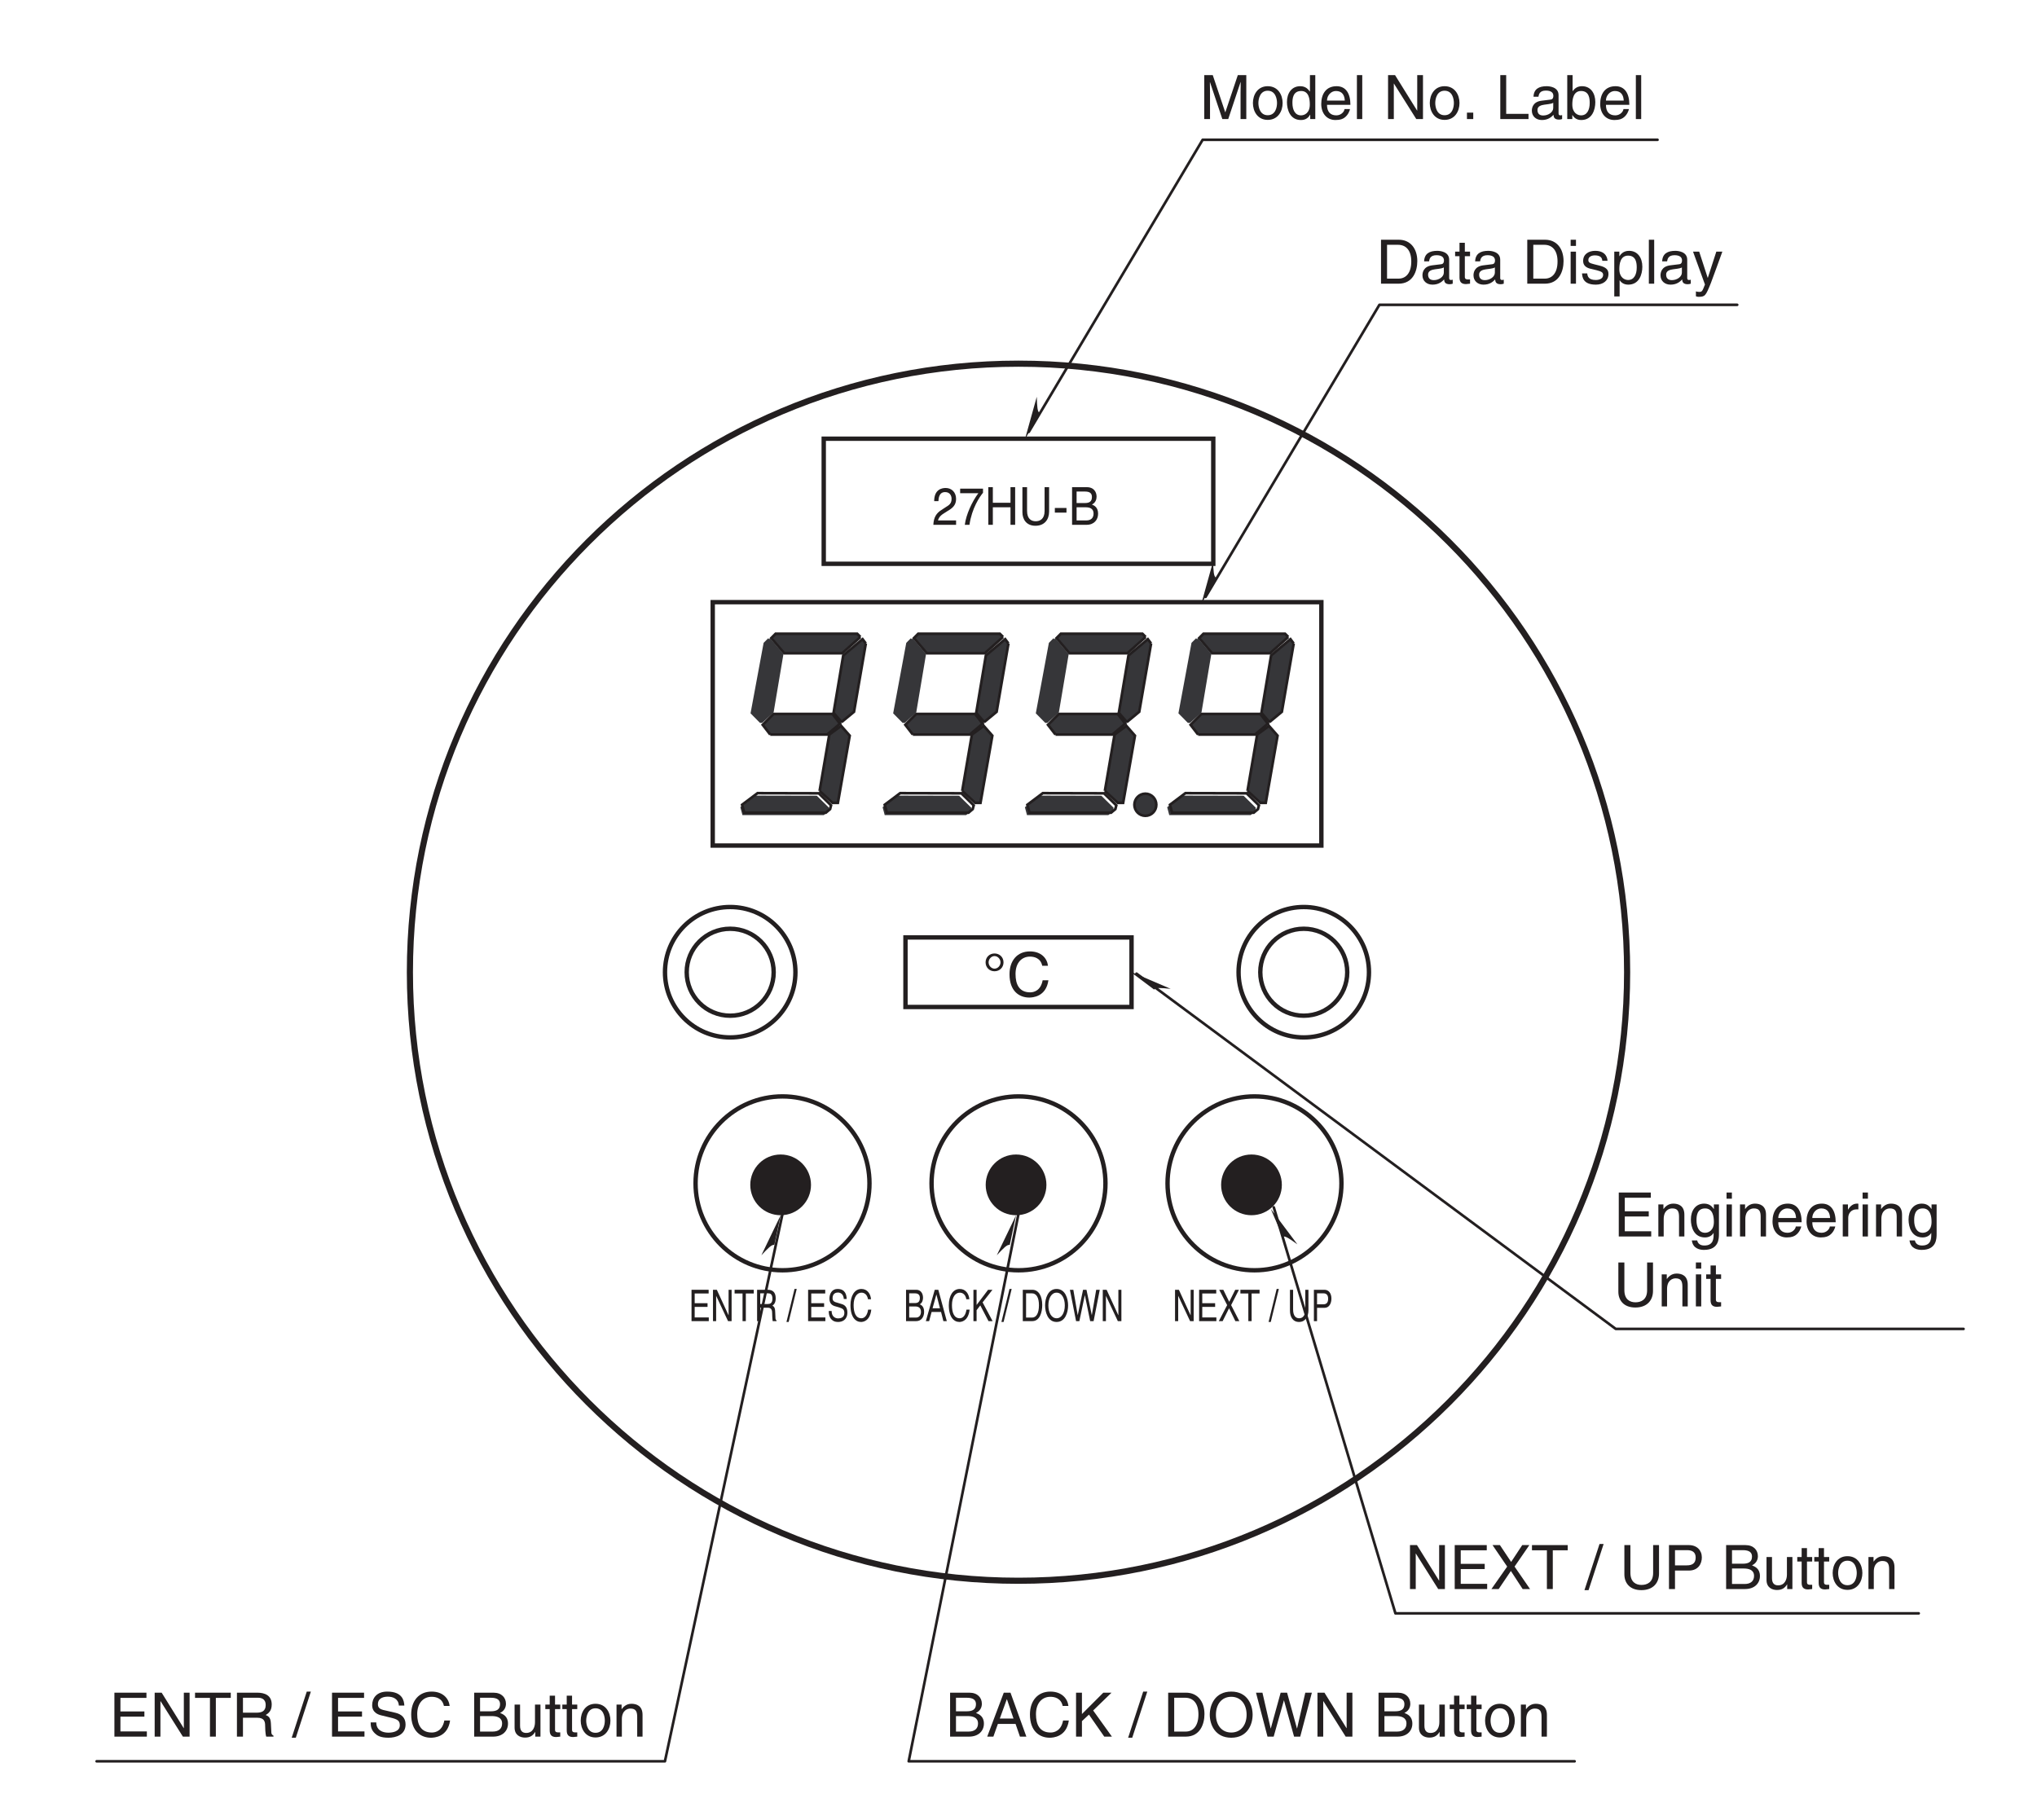 <?xml version="1.0" encoding="UTF-8"?>
<svg xmlns="http://www.w3.org/2000/svg" xmlns:xlink="http://www.w3.org/1999/xlink" width="232.44pt" height="207.72pt" viewBox="0 0 232.44 207.72" version="1.2">
<defs>
<g>
<symbol overflow="visible" id="glyph0-0">
<path style="stroke:none;" d="M 0 0 L 3.5 0 L 3.5 -4.891 L 0 -4.891 Z M 1.75 -2.766 L 0.562 -4.547 L 2.938 -4.547 Z M 1.953 -2.438 L 3.141 -4.219 L 3.141 -0.656 Z M 0.562 -0.344 L 1.75 -2.125 L 2.938 -0.344 Z M 0.344 -4.219 L 1.531 -2.438 L 0.344 -0.656 Z M 0.344 -4.219 "/>
</symbol>
<symbol overflow="visible" id="glyph0-1">
<path style="stroke:none;" d="M 1.391 -4.609 C 1.766 -4.609 2.078 -4.266 2.078 -3.891 C 2.078 -3.516 1.766 -3.172 1.391 -3.172 C 1.031 -3.172 0.719 -3.516 0.719 -3.891 C 0.719 -4.266 1.031 -4.609 1.391 -4.609 Z M 2.422 -3.891 C 2.422 -4.469 1.984 -4.906 1.391 -4.906 C 0.812 -4.906 0.375 -4.469 0.375 -3.891 C 0.375 -3.312 0.812 -2.875 1.391 -2.875 C 1.984 -2.875 2.422 -3.312 2.422 -3.891 Z M 2.422 -3.891 "/>
</symbol>
<symbol overflow="visible" id="glyph0-2">
<path style="stroke:none;" d="M 4.703 -3.5 C 4.609 -4.344 3.938 -5.141 2.641 -5.141 C 1.188 -5.141 0.312 -4.078 0.312 -2.531 C 0.312 -0.609 1.422 0.125 2.562 0.125 C 2.938 0.125 4.484 0.047 4.75 -1.844 L 4.094 -1.844 C 3.875 -0.672 3.109 -0.469 2.672 -0.469 C 1.422 -0.469 1 -1.375 1 -2.562 C 1 -3.875 1.734 -4.547 2.641 -4.547 C 3.125 -4.547 3.859 -4.391 4.047 -3.5 Z M 4.703 -3.5 "/>
</symbol>
<symbol overflow="visible" id="glyph0-3">
<path style="stroke:none;" d="M 4.297 -0.594 L 1.281 -0.594 L 1.281 -2.281 L 4.016 -2.281 L 4.016 -2.875 L 1.281 -2.875 L 1.281 -4.422 L 4.25 -4.422 L 4.25 -5.016 L 0.594 -5.016 L 0.594 0 L 4.297 0 Z M 4.297 -0.594 "/>
</symbol>
<symbol overflow="visible" id="glyph0-4">
<path style="stroke:none;" d="M 3.422 -2.484 C 3.422 -3.531 2.719 -3.75 2.156 -3.75 C 1.516 -3.75 1.188 -3.328 1.047 -3.141 L 1.031 -3.141 L 1.031 -3.656 L 0.453 -3.656 L 0.453 0 L 1.062 0 L 1.062 -1.984 C 1.062 -2.984 1.688 -3.203 2.031 -3.203 C 2.641 -3.203 2.812 -2.891 2.812 -2.25 L 2.812 0 L 3.422 0 Z M 3.422 -2.484 "/>
</symbol>
<symbol overflow="visible" id="glyph0-5">
<path style="stroke:none;" d="M 0.922 -1.844 C 0.922 -2.312 0.969 -3.203 1.906 -3.203 C 2.797 -3.203 2.906 -2.25 2.906 -1.656 C 2.906 -0.688 2.297 -0.422 1.906 -0.422 C 1.234 -0.422 0.922 -1.031 0.922 -1.844 Z M 3.484 -3.656 L 2.906 -3.656 L 2.906 -3.141 L 2.891 -3.141 C 2.75 -3.344 2.469 -3.75 1.797 -3.75 C 0.828 -3.75 0.281 -2.969 0.281 -1.938 C 0.281 -1.062 0.641 0.109 1.891 0.109 C 2.375 0.109 2.703 -0.125 2.859 -0.391 L 2.859 -0.406 L 2.875 -0.406 L 2.875 -0.266 C 2.875 0.172 2.891 1.031 1.828 1.031 C 1.688 1.031 1.125 1.031 1 0.453 L 0.391 0.453 C 0.516 1.422 1.359 1.531 1.781 1.531 C 3.484 1.531 3.484 0.219 3.484 -0.297 Z M 3.484 -3.656 "/>
</symbol>
<symbol overflow="visible" id="glyph0-6">
<path style="stroke:none;" d="M 1.078 -3.656 L 0.469 -3.656 L 0.469 0 L 1.078 0 Z M 1.078 -4.312 L 1.078 -5.016 L 0.469 -5.016 L 0.469 -4.312 Z M 1.078 -4.312 "/>
</symbol>
<symbol overflow="visible" id="glyph0-7">
<path style="stroke:none;" d="M 2.938 -1.141 C 2.922 -0.875 2.578 -0.422 2 -0.422 C 1.297 -0.422 0.938 -0.859 0.938 -1.625 L 3.609 -1.625 C 3.609 -2.922 3.094 -3.75 2.031 -3.75 C 0.828 -3.75 0.281 -2.859 0.281 -1.719 C 0.281 -0.672 0.891 0.109 1.906 0.109 C 2.5 0.109 2.734 -0.031 2.906 -0.141 C 3.359 -0.453 3.531 -0.969 3.562 -1.141 Z M 0.938 -2.109 C 0.938 -2.688 1.391 -3.203 1.953 -3.203 C 2.703 -3.203 2.938 -2.688 2.969 -2.109 Z M 0.938 -2.109 "/>
</symbol>
<symbol overflow="visible" id="glyph0-8">
<path style="stroke:none;" d="M 1.156 -2.125 C 1.156 -2.656 1.516 -3.094 2.094 -3.094 L 2.312 -3.094 L 2.312 -3.734 C 2.266 -3.75 2.234 -3.75 2.156 -3.75 C 1.703 -3.75 1.375 -3.469 1.125 -3.047 L 1.125 -3.656 L 0.531 -3.656 L 0.531 0 L 1.156 0 Z M 1.156 -2.125 "/>
</symbol>
<symbol overflow="visible" id="glyph0-9">
<path style="stroke:none;" d="M 3.828 -5.016 L 3.828 -1.844 C 3.828 -0.75 3.125 -0.469 2.5 -0.469 C 1.891 -0.469 1.234 -0.766 1.234 -1.859 L 1.234 -5.016 L 0.547 -5.016 L 0.547 -1.672 C 0.547 -0.734 1.125 0.125 2.484 0.125 C 3.859 0.125 4.5 -0.734 4.5 -1.766 L 4.5 -5.016 Z M 3.828 -5.016 "/>
</symbol>
<symbol overflow="visible" id="glyph0-10">
<path style="stroke:none;" d="M 1.797 -3.141 L 1.797 -3.656 L 1.203 -3.656 L 1.203 -4.672 L 0.594 -4.672 L 0.594 -3.656 L 0.094 -3.656 L 0.094 -3.141 L 0.594 -3.141 L 0.594 -0.734 C 0.594 -0.297 0.719 0.047 1.328 0.047 C 1.391 0.047 1.578 0.016 1.797 0 L 1.797 -0.484 L 1.578 -0.484 C 1.453 -0.484 1.203 -0.484 1.203 -0.766 L 1.203 -3.141 Z M 1.797 -3.141 "/>
</symbol>
<symbol overflow="visible" id="glyph0-11">
<path style="stroke:none;" d="M 3.859 -0.969 L 3.844 -0.969 L 1.328 -5.016 L 0.531 -5.016 L 0.531 0 L 1.188 0 L 1.188 -4.047 L 1.203 -4.047 L 3.75 0 L 4.516 0 L 4.516 -5.016 L 3.859 -5.016 Z M 3.859 -0.969 "/>
</symbol>
<symbol overflow="visible" id="glyph0-12">
<path style="stroke:none;" d="M 0.094 -4.422 L 1.797 -4.422 L 1.797 0 L 2.469 0 L 2.469 -4.422 L 4.172 -4.422 L 4.172 -5.016 L 0.094 -5.016 Z M 0.094 -4.422 "/>
</symbol>
<symbol overflow="visible" id="glyph0-13">
<path style="stroke:none;" d="M 1.297 -2.156 L 2.938 -2.156 C 3.75 -2.156 3.828 -1.672 3.828 -1.25 C 3.828 -1.062 3.844 -0.312 3.953 0 L 4.781 0 L 4.781 -0.109 C 4.562 -0.234 4.531 -0.328 4.531 -0.609 L 4.484 -1.516 C 4.453 -2.219 4.172 -2.344 3.891 -2.469 C 4.203 -2.656 4.578 -2.922 4.578 -3.672 C 4.578 -4.734 3.75 -5.016 2.938 -5.016 L 0.609 -5.016 L 0.609 0 L 1.297 0 Z M 1.297 -4.438 L 2.984 -4.438 C 3.312 -4.438 3.891 -4.375 3.891 -3.594 C 3.891 -2.859 3.359 -2.734 2.859 -2.734 L 1.297 -2.734 Z M 1.297 -4.438 "/>
</symbol>
<symbol overflow="visible" id="glyph0-14">
<path style="stroke:none;" d=""/>
</symbol>
<symbol overflow="visible" id="glyph0-15">
<path style="stroke:none;" d="M 2.062 -5.141 L 1.594 -5.141 L -0.125 0.125 L 0.344 0.125 Z M 2.062 -5.141 "/>
</symbol>
<symbol overflow="visible" id="glyph0-16">
<path style="stroke:none;" d="M 4.188 -3.547 C 4.156 -4.094 3.984 -5.141 2.234 -5.141 C 1.016 -5.141 0.516 -4.375 0.516 -3.594 C 0.516 -2.719 1.25 -2.5 1.578 -2.422 L 2.609 -2.172 C 3.422 -1.984 3.672 -1.812 3.672 -1.297 C 3.672 -0.578 2.844 -0.453 2.359 -0.453 C 1.719 -0.453 0.984 -0.719 0.984 -1.625 L 0.344 -1.625 C 0.344 -1.156 0.422 -0.734 0.859 -0.344 C 1.078 -0.141 1.438 0.125 2.375 0.125 C 3.234 0.125 4.328 -0.203 4.328 -1.391 C 4.328 -2.172 3.844 -2.562 3.188 -2.719 L 1.766 -3.047 C 1.469 -3.125 1.172 -3.266 1.172 -3.688 C 1.172 -4.453 1.891 -4.562 2.312 -4.562 C 2.875 -4.562 3.516 -4.328 3.562 -3.547 Z M 4.188 -3.547 "/>
</symbol>
<symbol overflow="visible" id="glyph0-17">
<path style="stroke:none;" d="M 1.188 -4.438 L 2.422 -4.438 C 3.172 -4.438 3.469 -4.172 3.469 -3.703 C 3.469 -3.094 3.062 -2.891 2.422 -2.891 L 1.188 -2.891 Z M 0.516 0 L 2.672 0 C 3.781 0 4.375 -0.672 4.375 -1.484 C 4.375 -2.344 3.797 -2.562 3.469 -2.703 C 4.016 -2.969 4.141 -3.422 4.141 -3.75 C 4.141 -4.438 3.656 -5.016 2.719 -5.016 L 0.516 -5.016 Z M 1.188 -2.344 L 2.531 -2.344 C 3.078 -2.344 3.703 -2.203 3.703 -1.5 C 3.703 -0.938 3.344 -0.578 2.641 -0.578 L 1.188 -0.578 Z M 1.188 -2.344 "/>
</symbol>
<symbol overflow="visible" id="glyph0-18">
<path style="stroke:none;" d="M 3.422 0 L 3.422 -3.656 L 2.797 -3.656 L 2.797 -1.641 C 2.797 -1.109 2.562 -0.422 1.797 -0.422 C 1.391 -0.422 1.094 -0.625 1.094 -1.234 L 1.094 -3.656 L 0.469 -3.656 L 0.469 -1.031 C 0.469 -0.156 1.125 0.109 1.656 0.109 C 2.25 0.109 2.562 -0.125 2.828 -0.547 L 2.828 0 Z M 3.422 0 "/>
</symbol>
<symbol overflow="visible" id="glyph0-19">
<path style="stroke:none;" d="M 0.25 -1.828 C 0.25 -0.891 0.781 0.094 1.938 0.094 C 3.109 0.094 3.641 -0.891 3.641 -1.828 C 3.641 -2.766 3.109 -3.75 1.938 -3.75 C 0.781 -3.75 0.25 -2.766 0.25 -1.828 Z M 0.875 -1.828 C 0.875 -2.312 1.062 -3.234 1.938 -3.234 C 2.828 -3.234 3 -2.312 3 -1.828 C 3 -1.344 2.828 -0.438 1.938 -0.438 C 1.062 -0.438 0.875 -1.344 0.875 -1.828 Z M 0.875 -1.828 "/>
</symbol>
<symbol overflow="visible" id="glyph0-20">
<path style="stroke:none;" d="M 3.328 -1.453 L 3.828 0 L 4.562 0 L 2.75 -5.016 L 1.984 -5.016 L 0.094 0 L 0.797 0 L 1.312 -1.453 Z M 1.531 -2.062 L 2.328 -4.266 L 2.344 -4.266 L 3.094 -2.062 Z M 1.531 -2.062 "/>
</symbol>
<symbol overflow="visible" id="glyph0-21">
<path style="stroke:none;" d="M 1.203 -1.766 L 2 -2.516 L 3.75 0 L 4.625 0 L 2.484 -2.984 L 4.578 -5.016 L 3.641 -5.016 L 1.203 -2.578 L 1.203 -5.016 L 0.531 -5.016 L 0.531 0 L 1.203 0 Z M 1.203 -1.766 "/>
</symbol>
<symbol overflow="visible" id="glyph0-22">
<path style="stroke:none;" d="M 0.562 0 L 2.562 0 C 4.219 0 4.703 -1.453 4.703 -2.578 C 4.703 -4.016 3.906 -5.016 2.594 -5.016 L 0.562 -5.016 Z M 1.25 -4.438 L 2.5 -4.438 C 3.422 -4.438 4.016 -3.797 4.016 -2.531 C 4.016 -1.266 3.438 -0.578 2.562 -0.578 L 1.25 -0.578 Z M 1.25 -4.438 "/>
</symbol>
<symbol overflow="visible" id="glyph0-23">
<path style="stroke:none;" d="M 4.469 -2.5 C 4.469 -1.328 3.812 -0.469 2.719 -0.469 C 1.625 -0.469 0.969 -1.328 0.969 -2.5 C 0.969 -3.688 1.625 -4.547 2.719 -4.547 C 3.812 -4.547 4.469 -3.688 4.469 -2.5 Z M 5.156 -2.5 C 5.156 -3.594 4.594 -5.141 2.719 -5.141 C 0.844 -5.141 0.266 -3.594 0.266 -2.5 C 0.266 -1.422 0.844 0.125 2.719 0.125 C 4.594 0.125 5.156 -1.422 5.156 -2.5 Z M 5.156 -2.5 "/>
</symbol>
<symbol overflow="visible" id="glyph0-24">
<path style="stroke:none;" d="M 3.297 -4.156 L 4.453 0 L 5.156 0 L 6.484 -5.016 L 5.734 -5.016 L 4.797 -0.938 L 4.781 -0.938 L 3.656 -5.016 L 2.922 -5.016 L 1.797 -0.938 L 1.781 -0.938 L 0.844 -5.016 L 0.109 -5.016 L 1.422 0 L 2.125 0 Z M 3.297 -4.156 "/>
</symbol>
<symbol overflow="visible" id="glyph0-25">
<path style="stroke:none;" d="M 2.766 -2.562 L 4.453 -5.016 L 3.641 -5.016 L 2.375 -3.094 L 1.094 -5.016 L 0.25 -5.016 L 1.922 -2.562 L 0.125 0 L 0.953 0 L 2.344 -2.062 L 3.688 0 L 4.531 0 Z M 2.766 -2.562 "/>
</symbol>
<symbol overflow="visible" id="glyph0-26">
<path style="stroke:none;" d="M 1.281 -4.438 L 2.656 -4.438 C 3.219 -4.438 3.641 -4.234 3.641 -3.594 C 3.641 -2.922 3.234 -2.703 2.625 -2.703 L 1.281 -2.703 Z M 1.281 -2.109 L 2.859 -2.109 C 3.953 -2.109 4.344 -2.906 4.344 -3.609 C 4.344 -4.422 3.781 -5.016 2.859 -5.016 L 0.594 -5.016 L 0.594 0 L 1.281 0 Z M 1.281 -2.109 "/>
</symbol>
<symbol overflow="visible" id="glyph0-27">
<path style="stroke:none;" d="M 1 -2.547 C 1.047 -2.828 1.141 -3.25 1.844 -3.25 C 2.422 -3.25 2.703 -3.031 2.703 -2.656 C 2.703 -2.297 2.516 -2.234 2.375 -2.219 L 1.359 -2.094 C 0.344 -1.969 0.25 -1.25 0.25 -0.953 C 0.25 -0.328 0.719 0.109 1.391 0.109 C 2.109 0.109 2.484 -0.234 2.719 -0.484 C 2.734 -0.203 2.828 0.062 3.359 0.062 C 3.5 0.062 3.594 0.031 3.703 0 L 3.703 -0.453 C 3.625 -0.438 3.562 -0.422 3.5 -0.422 C 3.375 -0.422 3.297 -0.484 3.297 -0.641 L 3.297 -2.734 C 3.297 -3.672 2.234 -3.75 1.938 -3.75 C 1.047 -3.75 0.469 -3.422 0.438 -2.547 Z M 2.688 -1.266 C 2.688 -0.781 2.125 -0.406 1.547 -0.406 C 1.094 -0.406 0.891 -0.641 0.891 -1.047 C 0.891 -1.5 1.375 -1.594 1.672 -1.641 C 2.438 -1.734 2.578 -1.781 2.688 -1.859 Z M 2.688 -1.266 "/>
</symbol>
<symbol overflow="visible" id="glyph0-28">
<path style="stroke:none;" d="M 3.125 -2.609 C 3.125 -2.797 3.031 -3.75 1.719 -3.75 C 1 -3.75 0.344 -3.391 0.344 -2.594 C 0.344 -2.094 0.672 -1.828 1.188 -1.703 L 1.906 -1.531 C 2.422 -1.391 2.625 -1.297 2.625 -1 C 2.625 -0.594 2.234 -0.422 1.781 -0.422 C 0.922 -0.422 0.844 -0.891 0.812 -1.172 L 0.219 -1.172 C 0.25 -0.734 0.344 0.109 1.797 0.109 C 2.625 0.109 3.234 -0.344 3.234 -1.109 C 3.234 -1.594 2.969 -1.875 2.219 -2.062 L 1.594 -2.219 C 1.125 -2.344 0.938 -2.406 0.938 -2.703 C 0.938 -3.156 1.469 -3.234 1.656 -3.234 C 2.438 -3.234 2.516 -2.844 2.531 -2.609 Z M 3.125 -2.609 "/>
</symbol>
<symbol overflow="visible" id="glyph0-29">
<path style="stroke:none;" d="M 0.984 -1.656 C 0.984 -2.25 1.094 -3.203 1.984 -3.203 C 2.922 -3.203 2.969 -2.312 2.969 -1.844 C 2.969 -1.031 2.656 -0.422 1.984 -0.422 C 1.594 -0.422 0.984 -0.688 0.984 -1.656 Z M 0.406 1.453 L 1.016 1.453 L 1.016 -0.391 L 1.031 -0.391 C 1.188 -0.125 1.516 0.109 2 0.109 C 3.25 0.109 3.609 -1.062 3.609 -1.938 C 3.609 -2.969 3.062 -3.75 2.094 -3.75 C 1.422 -3.75 1.141 -3.344 1 -3.141 L 0.984 -3.141 L 0.984 -3.656 L 0.406 -3.656 Z M 0.406 1.453 "/>
</symbol>
<symbol overflow="visible" id="glyph0-30">
<path style="stroke:none;" d="M 1.078 -5.016 L 0.469 -5.016 L 0.469 0 L 1.078 0 Z M 1.078 -5.016 "/>
</symbol>
<symbol overflow="visible" id="glyph0-31">
<path style="stroke:none;" d="M 1.766 -0.672 L 1.75 -0.672 L 0.781 -3.656 L 0.078 -3.656 L 1.438 0.094 C 1.141 0.859 1.109 0.938 0.781 0.938 C 0.609 0.938 0.484 0.906 0.406 0.875 L 0.406 1.438 C 0.516 1.469 0.578 1.5 0.672 1.5 C 1.453 1.5 1.516 1.406 2.109 -0.062 C 2.562 -1.266 2.984 -2.453 3.422 -3.656 L 2.734 -3.656 Z M 1.766 -0.672 "/>
</symbol>
<symbol overflow="visible" id="glyph0-32">
<path style="stroke:none;" d="M 5.312 0 L 5.312 -5.016 L 4.344 -5.016 L 2.922 -0.781 L 2.906 -0.781 L 1.484 -5.016 L 0.516 -5.016 L 0.516 0 L 1.172 0 L 1.172 -2.969 C 1.172 -3.109 1.156 -3.75 1.156 -4.203 L 1.172 -4.203 L 2.578 0 L 3.25 0 L 4.656 -4.219 L 4.672 -4.219 C 4.672 -3.75 4.656 -3.109 4.656 -2.969 L 4.656 0 Z M 5.312 0 "/>
</symbol>
<symbol overflow="visible" id="glyph0-33">
<path style="stroke:none;" d="M 3.484 -5.016 L 2.875 -5.016 L 2.875 -3.188 L 2.859 -3.141 C 2.703 -3.344 2.438 -3.75 1.766 -3.75 C 0.797 -3.75 0.25 -2.969 0.25 -1.938 C 0.25 -1.062 0.609 0.109 1.844 0.109 C 2.203 0.109 2.625 0 2.891 -0.5 L 2.906 -0.5 L 2.906 0 L 3.484 0 Z M 0.875 -1.844 C 0.875 -2.312 0.922 -3.203 1.875 -3.203 C 2.766 -3.203 2.859 -2.25 2.859 -1.656 C 2.859 -0.688 2.25 -0.422 1.859 -0.422 C 1.188 -0.422 0.875 -1.031 0.875 -1.844 Z M 0.875 -1.844 "/>
</symbol>
<symbol overflow="visible" id="glyph0-34">
<path style="stroke:none;" d="M 1.328 -0.734 L 0.609 -0.734 L 0.609 0 L 1.328 0 Z M 1.328 -0.734 "/>
</symbol>
<symbol overflow="visible" id="glyph0-35">
<path style="stroke:none;" d="M 1.203 -5.016 L 0.531 -5.016 L 0.531 0 L 3.75 0 L 3.75 -0.594 L 1.203 -0.594 Z M 1.203 -5.016 "/>
</symbol>
<symbol overflow="visible" id="glyph0-36">
<path style="stroke:none;" d="M 0.984 0 L 0.984 -0.453 L 1 -0.453 C 1.125 -0.25 1.391 0.109 2 0.109 C 3.25 0.109 3.609 -1.062 3.609 -1.938 C 3.609 -2.969 3.062 -3.75 2.094 -3.75 C 1.656 -3.75 1.297 -3.578 1.031 -3.188 L 1.016 -3.188 L 1.016 -5.016 L 0.406 -5.016 L 0.406 0 Z M 2.969 -1.844 C 2.969 -1.031 2.656 -0.422 1.984 -0.422 C 1.594 -0.422 0.984 -0.688 0.984 -1.656 C 0.984 -2.25 1.094 -3.203 1.984 -3.203 C 2.922 -3.203 2.969 -2.312 2.969 -1.844 Z M 2.969 -1.844 "/>
</symbol>
<symbol overflow="visible" id="glyph1-0">
<path style="stroke:none;" d="M 0 0 L 1.859 0 L 1.859 -3.484 L 0 -3.484 Z M 0.938 -1.969 L 0.297 -3.234 L 1.562 -3.234 Z M 1.047 -1.75 L 1.688 -3.016 L 1.688 -0.469 Z M 0.297 -0.25 L 0.938 -1.516 L 1.562 -0.25 Z M 0.188 -3.016 L 0.828 -1.75 L 0.188 -0.469 Z M 0.188 -3.016 "/>
</symbol>
<symbol overflow="visible" id="glyph1-1">
<path style="stroke:none;" d="M 2.297 -0.422 L 0.688 -0.422 L 0.688 -1.625 L 2.156 -1.625 L 2.156 -2.047 L 0.688 -2.047 L 0.688 -3.156 L 2.281 -3.156 L 2.281 -3.578 L 0.328 -3.578 L 0.328 0 L 2.297 0 Z M 2.297 -0.422 "/>
</symbol>
<symbol overflow="visible" id="glyph1-2">
<path style="stroke:none;" d="M 2.062 -0.688 L 2.047 -0.688 L 0.719 -3.578 L 0.281 -3.578 L 0.281 0 L 0.641 0 L 0.641 -2.891 L 2 0 L 2.406 0 L 2.406 -3.578 L 2.062 -3.578 Z M 2.062 -0.688 "/>
</symbol>
<symbol overflow="visible" id="glyph1-3">
<path style="stroke:none;" d="M 0.047 -3.156 L 0.953 -3.156 L 0.953 0 L 1.328 0 L 1.328 -3.156 L 2.234 -3.156 L 2.234 -3.578 L 0.047 -3.578 Z M 0.047 -3.156 "/>
</symbol>
<symbol overflow="visible" id="glyph1-4">
<path style="stroke:none;" d="M 0.688 -1.531 L 1.562 -1.531 C 2 -1.531 2.047 -1.188 2.047 -0.891 C 2.047 -0.766 2.062 -0.219 2.109 0 L 2.547 0 L 2.547 -0.078 C 2.438 -0.172 2.422 -0.234 2.422 -0.438 L 2.391 -1.094 C 2.375 -1.578 2.234 -1.672 2.078 -1.766 C 2.25 -1.891 2.453 -2.094 2.453 -2.609 C 2.453 -3.375 2.016 -3.578 1.562 -3.578 L 0.328 -3.578 L 0.328 0 L 0.688 0 Z M 0.688 -3.172 L 1.594 -3.172 C 1.781 -3.172 2.078 -3.125 2.078 -2.562 C 2.078 -2.031 1.797 -1.953 1.531 -1.953 L 0.688 -1.953 Z M 0.688 -3.172 "/>
</symbol>
<symbol overflow="visible" id="glyph1-5">
<path style="stroke:none;" d=""/>
</symbol>
<symbol overflow="visible" id="glyph1-6">
<path style="stroke:none;" d="M 1.109 -3.672 L 0.859 -3.672 L -0.062 0.094 L 0.188 0.094 Z M 1.109 -3.672 "/>
</symbol>
<symbol overflow="visible" id="glyph1-7">
<path style="stroke:none;" d="M 2.234 -2.531 C 2.219 -2.922 2.125 -3.672 1.188 -3.672 C 0.547 -3.672 0.266 -3.125 0.266 -2.562 C 0.266 -1.938 0.672 -1.781 0.844 -1.719 L 1.391 -1.562 C 1.828 -1.422 1.969 -1.297 1.969 -0.922 C 1.969 -0.406 1.531 -0.312 1.266 -0.312 C 0.922 -0.312 0.516 -0.516 0.516 -1.156 L 0.188 -1.156 C 0.188 -0.828 0.234 -0.516 0.453 -0.25 C 0.578 -0.109 0.766 0.094 1.266 0.094 C 1.719 0.094 2.312 -0.141 2.312 -0.984 C 2.312 -1.562 2.047 -1.828 1.703 -1.938 L 0.938 -2.172 C 0.781 -2.234 0.625 -2.328 0.625 -2.625 C 0.625 -3.172 1.016 -3.266 1.234 -3.266 C 1.531 -3.266 1.875 -3.078 1.906 -2.531 Z M 2.234 -2.531 "/>
</symbol>
<symbol overflow="visible" id="glyph1-8">
<path style="stroke:none;" d="M 2.516 -2.5 C 2.469 -3.094 2.109 -3.672 1.422 -3.672 C 0.641 -3.672 0.172 -2.906 0.172 -1.812 C 0.172 -0.438 0.766 0.094 1.375 0.094 C 1.578 0.094 2.391 0.031 2.547 -1.312 L 2.188 -1.312 C 2.062 -0.484 1.656 -0.328 1.422 -0.328 C 0.766 -0.328 0.531 -0.984 0.531 -1.828 C 0.531 -2.766 0.938 -3.25 1.422 -3.25 C 1.672 -3.25 2.062 -3.125 2.172 -2.5 Z M 2.516 -2.5 "/>
</symbol>
<symbol overflow="visible" id="glyph1-9">
<path style="stroke:none;" d="M 0.641 -3.172 L 1.297 -3.172 C 1.703 -3.172 1.859 -2.969 1.859 -2.641 C 1.859 -2.203 1.641 -2.062 1.297 -2.062 L 0.641 -2.062 Z M 0.281 0 L 1.438 0 C 2.031 0 2.344 -0.484 2.344 -1.062 C 2.344 -1.672 2.031 -1.828 1.859 -1.922 C 2.156 -2.109 2.219 -2.438 2.219 -2.672 C 2.219 -3.172 1.953 -3.578 1.453 -3.578 L 0.281 -3.578 Z M 0.641 -1.672 L 1.359 -1.672 C 1.641 -1.672 1.984 -1.562 1.984 -1.062 C 1.984 -0.672 1.781 -0.406 1.406 -0.406 L 0.641 -0.406 Z M 0.641 -1.672 "/>
</symbol>
<symbol overflow="visible" id="glyph1-10">
<path style="stroke:none;" d="M 1.781 -1.047 L 2.047 0 L 2.438 0 L 1.469 -3.578 L 1.062 -3.578 L 0.047 0 L 0.422 0 L 0.703 -1.047 Z M 0.812 -1.469 L 1.25 -3.047 L 1.656 -1.469 Z M 0.812 -1.469 "/>
</symbol>
<symbol overflow="visible" id="glyph1-11">
<path style="stroke:none;" d="M 0.641 -1.25 L 1.062 -1.797 L 2 0 L 2.469 0 L 1.328 -2.141 L 2.453 -3.578 L 1.953 -3.578 L 0.641 -1.844 L 0.641 -3.578 L 0.281 -3.578 L 0.281 0 L 0.641 0 Z M 0.641 -1.25 "/>
</symbol>
<symbol overflow="visible" id="glyph1-12">
<path style="stroke:none;" d="M 0.297 0 L 1.375 0 C 2.25 0 2.516 -1.031 2.516 -1.844 C 2.516 -2.875 2.094 -3.578 1.391 -3.578 L 0.297 -3.578 Z M 0.672 -3.172 L 1.344 -3.172 C 1.828 -3.172 2.141 -2.719 2.141 -1.812 C 2.141 -0.906 1.844 -0.406 1.359 -0.406 L 0.672 -0.406 Z M 0.672 -3.172 "/>
</symbol>
<symbol overflow="visible" id="glyph1-13">
<path style="stroke:none;" d="M 2.391 -1.797 C 2.391 -0.953 2.031 -0.328 1.453 -0.328 C 0.875 -0.328 0.516 -0.953 0.516 -1.797 C 0.516 -2.625 0.875 -3.25 1.453 -3.25 C 2.031 -3.25 2.391 -2.625 2.391 -1.797 Z M 2.766 -1.797 C 2.766 -2.562 2.453 -3.672 1.453 -3.672 C 0.453 -3.672 0.141 -2.562 0.141 -1.797 C 0.141 -1.016 0.453 0.094 1.453 0.094 C 2.453 0.094 2.766 -1.016 2.766 -1.797 Z M 2.766 -1.797 "/>
</symbol>
<symbol overflow="visible" id="glyph1-14">
<path style="stroke:none;" d="M 1.766 -2.969 L 2.375 0 L 2.766 0 L 3.469 -3.578 L 3.062 -3.578 L 2.562 -0.672 L 1.953 -3.578 L 1.562 -3.578 L 0.953 -0.672 L 0.453 -3.578 L 0.062 -3.578 L 0.766 0 L 1.141 0 Z M 1.766 -2.969 "/>
</symbol>
<symbol overflow="visible" id="glyph1-15">
<path style="stroke:none;" d="M 1.484 -1.828 L 2.375 -3.578 L 1.953 -3.578 L 1.266 -2.203 L 0.594 -3.578 L 0.125 -3.578 L 1.031 -1.828 L 0.078 0 L 0.516 0 L 1.25 -1.469 L 1.969 0 L 2.422 0 Z M 1.484 -1.828 "/>
</symbol>
<symbol overflow="visible" id="glyph1-16">
<path style="stroke:none;" d="M 2.047 -3.578 L 2.047 -1.312 C 2.047 -0.531 1.672 -0.328 1.344 -0.328 C 1.016 -0.328 0.656 -0.547 0.656 -1.328 L 0.656 -3.578 L 0.297 -3.578 L 0.297 -1.188 C 0.297 -0.516 0.609 0.094 1.328 0.094 C 2.062 0.094 2.406 -0.516 2.406 -1.25 L 2.406 -3.578 Z M 2.047 -3.578 "/>
</symbol>
<symbol overflow="visible" id="glyph1-17">
<path style="stroke:none;" d="M 0.688 -3.172 L 1.422 -3.172 C 1.719 -3.172 1.953 -3.016 1.953 -2.562 C 1.953 -2.078 1.734 -1.922 1.406 -1.922 L 0.688 -1.922 Z M 0.688 -1.516 L 1.531 -1.516 C 2.109 -1.516 2.328 -2.078 2.328 -2.578 C 2.328 -3.156 2.031 -3.578 1.531 -3.578 L 0.328 -3.578 L 0.328 0 L 0.688 0 Z M 0.688 -1.516 "/>
</symbol>
<symbol overflow="visible" id="glyph2-0">
<path style="stroke:none;" d="M 0 0 L 2.703 0 L 2.703 -4.188 L 0 -4.188 Z M 1.344 -2.359 L 0.438 -3.891 L 2.266 -3.891 Z M 1.516 -2.094 L 2.422 -3.625 L 2.422 -0.562 Z M 0.438 -0.297 L 1.344 -1.828 L 2.266 -0.297 Z M 0.266 -3.625 L 1.188 -2.094 L 0.266 -0.562 Z M 0.266 -3.625 "/>
</symbol>
<symbol overflow="visible" id="glyph2-1">
<path style="stroke:none;" d="M 0.719 -2.703 C 0.734 -2.984 0.766 -3.734 1.484 -3.734 C 2.031 -3.734 2.219 -3.312 2.219 -2.969 C 2.219 -2.422 1.938 -2.25 1.531 -2 L 1.031 -1.672 C 0.516 -1.344 0.172 -0.875 0.141 0 L 2.734 0 L 2.734 -0.5 L 0.672 -0.5 C 0.703 -0.656 0.812 -0.984 1.328 -1.297 L 1.719 -1.547 C 2.281 -1.875 2.734 -2.203 2.734 -2.953 C 2.734 -3.734 2.203 -4.203 1.547 -4.203 C 1.141 -4.203 0.234 -4.062 0.234 -2.703 Z M 0.719 -2.703 "/>
</symbol>
<symbol overflow="visible" id="glyph2-2">
<path style="stroke:none;" d="M 0.203 -3.609 L 2.281 -3.609 C 1.562 -2.656 0.875 -1.156 0.734 0 L 1.266 0 C 1.531 -1.875 2.438 -3.219 2.812 -3.656 L 2.812 -4.125 L 0.203 -4.125 Z M 0.203 -3.609 "/>
</symbol>
<symbol overflow="visible" id="glyph2-3">
<path style="stroke:none;" d="M 2.953 -2.516 L 0.938 -2.516 L 0.938 -4.297 L 0.422 -4.297 L 0.422 0 L 0.938 0 L 0.938 -2 L 2.953 -2 L 2.953 0 L 3.484 0 L 3.484 -4.297 L 2.953 -4.297 Z M 2.953 -2.516 "/>
</symbol>
<symbol overflow="visible" id="glyph2-4">
<path style="stroke:none;" d="M 2.953 -4.297 L 2.953 -1.578 C 2.953 -0.641 2.406 -0.406 1.938 -0.406 C 1.453 -0.406 0.953 -0.656 0.953 -1.594 L 0.953 -4.297 L 0.422 -4.297 L 0.422 -1.438 C 0.422 -0.625 0.875 0.109 1.906 0.109 C 2.969 0.109 3.469 -0.625 3.469 -1.516 L 3.469 -4.297 Z M 2.953 -4.297 "/>
</symbol>
<symbol overflow="visible" id="glyph2-5">
<path style="stroke:none;" d="M 1.562 -1.922 L 0.234 -1.922 L 0.234 -1.391 L 1.562 -1.391 Z M 1.562 -1.922 "/>
</symbol>
<symbol overflow="visible" id="glyph2-6">
<path style="stroke:none;" d="M 0.922 -3.797 L 1.875 -3.797 C 2.453 -3.797 2.672 -3.578 2.672 -3.172 C 2.672 -2.641 2.359 -2.484 1.859 -2.484 L 0.922 -2.484 Z M 0.406 0 L 2.062 0 C 2.922 0 3.375 -0.578 3.375 -1.266 C 3.375 -2 2.938 -2.203 2.672 -2.312 C 3.109 -2.531 3.203 -2.938 3.203 -3.219 C 3.203 -3.797 2.828 -4.297 2.109 -4.297 L 0.406 -4.297 Z M 0.922 -2 L 1.953 -2 C 2.375 -2 2.859 -1.891 2.859 -1.281 C 2.859 -0.797 2.578 -0.5 2.031 -0.5 L 0.922 -0.5 Z M 0.922 -2 "/>
</symbol>
</g>
</defs>
<g id="surface1">
<path style="fill:none;stroke-width:7;stroke-linecap:butt;stroke-linejoin:miter;stroke:rgb(13.73%,12.16%,12.549%);stroke-opacity:1;stroke-miterlimit:4;" d="M 1856.689 963.748 C 1856.689 580.209 1545.786 269.267 1162.207 269.267 C 778.668 269.267 467.726 580.209 467.726 963.748 C 467.726 1347.327 778.668 1658.269 1162.207 1658.269 C 1545.786 1658.269 1856.689 1347.327 1856.689 963.748 Z M 1856.689 963.748 " transform="matrix(0.1,0,0,-0.1,-0,207.331)"/>
<path style="fill:none;stroke-width:5;stroke-linecap:butt;stroke-linejoin:miter;stroke:rgb(13.73%,12.16%,12.549%);stroke-opacity:1;stroke-miterlimit:4;" d="M 882.825 963.748 C 882.825 936.378 860.623 914.137 833.214 914.137 C 805.804 914.137 783.602 936.378 783.602 963.748 C 783.602 991.158 805.804 1013.36 833.214 1013.36 C 860.623 1013.36 882.825 991.158 882.825 963.748 Z M 882.825 963.748 " transform="matrix(0.1,0,0,-0.1,-0,207.331)"/>
<path style="fill:none;stroke-width:5;stroke-linecap:butt;stroke-linejoin:miter;stroke:rgb(13.73%,12.16%,12.549%);stroke-opacity:1;stroke-miterlimit:4;" d="M 1537.328 963.748 C 1537.328 936.378 1515.126 914.137 1487.716 914.137 C 1460.307 914.137 1438.105 936.378 1438.105 963.748 C 1438.105 991.158 1460.307 1013.36 1487.716 1013.36 C 1515.126 1013.36 1537.328 991.158 1537.328 963.748 Z M 1537.328 963.748 " transform="matrix(0.1,0,0,-0.1,-0,207.331)"/>
<path style=" stroke:none;fill-rule:nonzero;fill:rgb(13.73%,12.16%,12.549%);fill-opacity:1;" d="M 115.223 142.074 C 114.914 142.016 114.512 142.438 113.742 143.258 L 115.941 138.688 L 115.223 142.074 "/>
<path style=" stroke:none;fill-rule:nonzero;fill:rgb(13.73%,12.16%,12.549%);fill-opacity:1;" d="M 146.363 141.137 C 146.656 141.02 147.129 141.355 148.043 142.012 L 145 137.953 L 146.363 141.137 "/>
<path style=" stroke:none;fill-rule:nonzero;fill:rgb(13.73%,12.16%,12.549%);fill-opacity:1;" d="M 131.695 112.934 C 131.887 112.688 132.469 112.742 133.586 112.852 L 128.922 110.855 L 131.695 112.934 "/>
<path style=" stroke:none;fill-rule:nonzero;fill:rgb(13.73%,12.16%,12.549%);fill-opacity:1;" d="M 138.758 65.934 C 138.488 65.773 138.465 65.191 138.426 64.066 L 137.07 68.957 L 138.758 65.934 "/>
<path style="fill:none;stroke-width:3;stroke-linecap:round;stroke-linejoin:round;stroke:rgb(13.73%,12.16%,12.549%);stroke-opacity:1;stroke-miterlimit:4;" d="M 892.927 688.086 L 758.738 63.225 L 110.265 63.225 " transform="matrix(0.1,0,0,-0.1,-0,207.331)"/>
<path style="fill:none;stroke-width:3;stroke-linecap:round;stroke-linejoin:round;stroke:rgb(13.73%,12.16%,12.549%);stroke-opacity:1;stroke-miterlimit:4;" d="M 1162.207 688.086 L 1036.906 63.225 L 1796.779 63.225 " transform="matrix(0.1,0,0,-0.1,-0,207.331)"/>
<path style="fill:none;stroke-width:3;stroke-linecap:round;stroke-linejoin:round;stroke:rgb(13.73%,12.16%,12.549%);stroke-opacity:1;stroke-miterlimit:4;" d="M 1453.493 695.447 L 1592.304 232.068 L 2189.442 232.068 " transform="matrix(0.1,0,0,-0.1,-0,207.331)"/>
<path style="fill:none;stroke-width:3;stroke-linecap:round;stroke-linejoin:round;stroke:rgb(13.73%,12.16%,12.549%);stroke-opacity:1;stroke-miterlimit:4;" d="M 1296.828 962.143 L 1843.728 556.676 L 2240.58 556.676 " transform="matrix(0.1,0,0,-0.1,-0,207.331)"/>
<path style="fill:none;stroke-width:3;stroke-linecap:round;stroke-linejoin:round;stroke:rgb(13.73%,12.16%,12.549%);stroke-opacity:1;stroke-miterlimit:4;" d="M 1375.65 1392.083 L 1574.017 1725.423 L 1982.303 1725.423 " transform="matrix(0.1,0,0,-0.1,-0,207.331)"/>
<g style="fill:rgb(13.73%,12.16%,12.549%);fill-opacity:1;">
  <use xlink:href="#glyph0-1" x="112.089" y="113.721"/>
  <use xlink:href="#glyph0-2" x="114.882" y="113.721"/>
</g>
<g style="fill:rgb(13.73%,12.16%,12.549%);fill-opacity:1;">
  <use xlink:href="#glyph1-1" x="78.581" y="150.775"/>
  <use xlink:href="#glyph1-2" x="81.077" y="150.775"/>
  <use xlink:href="#glyph1-3" x="83.778" y="150.775"/>
  <use xlink:href="#glyph1-4" x="86.063" y="150.775"/>
  <use xlink:href="#glyph1-5" x="88.764" y="150.775"/>
  <use xlink:href="#glyph1-6" x="89.804" y="150.775"/>
  <use xlink:href="#glyph1-5" x="90.844" y="150.775"/>
  <use xlink:href="#glyph1-1" x="91.884" y="150.775"/>
  <use xlink:href="#glyph1-7" x="94.38" y="150.775"/>
  <use xlink:href="#glyph1-8" x="96.875" y="150.775"/>
</g>
<g style="fill:rgb(13.73%,12.16%,12.549%);fill-opacity:1;">
  <use xlink:href="#glyph1-9" x="103.106" y="150.775"/>
  <use xlink:href="#glyph1-10" x="105.601" y="150.775"/>
  <use xlink:href="#glyph1-8" x="108.096" y="150.775"/>
  <use xlink:href="#glyph1-11" x="110.797" y="150.775"/>
  <use xlink:href="#glyph1-5" x="113.292" y="150.775"/>
  <use xlink:href="#glyph1-6" x="114.332" y="150.775"/>
  <use xlink:href="#glyph1-5" x="115.372" y="150.775"/>
  <use xlink:href="#glyph1-12" x="116.412" y="150.775"/>
  <use xlink:href="#glyph1-13" x="119.113" y="150.775"/>
  <use xlink:href="#glyph1-14" x="122.024" y="150.775"/>
  <use xlink:href="#glyph1-2" x="125.555" y="150.775"/>
</g>
<g style="fill:rgb(13.73%,12.16%,12.549%);fill-opacity:1;">
  <use xlink:href="#glyph1-2" x="133.801" y="150.775"/>
  <use xlink:href="#glyph1-1" x="136.502" y="150.775"/>
  <use xlink:href="#glyph1-15" x="138.998" y="150.775"/>
  <use xlink:href="#glyph1-3" x="141.493" y="150.775"/>
  <use xlink:href="#glyph1-5" x="143.779" y="150.775"/>
  <use xlink:href="#glyph1-6" x="144.819" y="150.775"/>
  <use xlink:href="#glyph1-5" x="145.859" y="150.775"/>
  <use xlink:href="#glyph1-16" x="146.899" y="150.775"/>
  <use xlink:href="#glyph1-17" x="149.6" y="150.775"/>
</g>
<path style="fill:none;stroke-width:5;stroke-linecap:butt;stroke-linejoin:miter;stroke:rgb(13.73%,12.16%,12.549%);stroke-opacity:1;stroke-miterlimit:4;" d="M 813.283 1108.315 L 1507.804 1108.315 L 1507.804 1386.092 L 813.283 1386.092 Z M 813.283 1108.315 " transform="matrix(0.1,0,0,-0.1,-0,207.331)"/>
<path style="fill:none;stroke-width:5;stroke-linecap:butt;stroke-linejoin:miter;stroke:rgb(13.73%,12.16%,12.549%);stroke-opacity:1;stroke-miterlimit:4;" d="M 907.65 963.748 C 907.65 922.673 874.328 889.351 833.214 889.351 C 792.138 889.351 758.816 922.673 758.816 963.748 C 758.816 1004.863 792.138 1038.185 833.214 1038.185 C 874.328 1038.185 907.65 1004.863 907.65 963.748 Z M 907.65 963.748 " transform="matrix(0.1,0,0,-0.1,-0,207.331)"/>
<path style="fill:none;stroke-width:5;stroke-linecap:butt;stroke-linejoin:miter;stroke:rgb(13.73%,12.16%,12.549%);stroke-opacity:1;stroke-miterlimit:4;" d="M 1562.114 963.748 C 1562.114 922.673 1528.792 889.351 1487.716 889.351 C 1446.602 889.351 1413.319 922.673 1413.319 963.748 C 1413.319 1004.863 1446.602 1038.185 1487.716 1038.185 C 1528.792 1038.185 1562.114 1004.863 1562.114 963.748 Z M 1562.114 963.748 " transform="matrix(0.1,0,0,-0.1,-0,207.331)"/>
<path style="fill:none;stroke-width:5;stroke-linecap:butt;stroke-linejoin:miter;stroke:rgb(13.73%,12.16%,12.549%);stroke-opacity:1;stroke-miterlimit:4;" d="M 1261.43 722.818 C 1261.43 668.038 1216.987 623.595 1162.207 623.595 C 1107.427 623.595 1062.985 668.038 1062.985 722.818 C 1062.985 777.637 1107.427 822.041 1162.207 822.041 C 1216.987 822.041 1261.43 777.637 1261.43 722.818 Z M 1261.43 722.818 " transform="matrix(0.1,0,0,-0.1,-0,207.331)"/>
<path style="fill:none;stroke-width:5;stroke-linecap:butt;stroke-linejoin:miter;stroke:rgb(13.73%,12.16%,12.549%);stroke-opacity:1;stroke-miterlimit:4;" d="M 992.15 722.818 C 992.15 668.038 947.707 623.595 892.927 623.595 C 838.147 623.595 793.704 668.038 793.704 722.818 C 793.704 777.637 838.147 822.041 892.927 822.041 C 947.707 822.041 992.15 777.637 992.15 722.818 Z M 992.15 722.818 " transform="matrix(0.1,0,0,-0.1,-0,207.331)"/>
<path style="fill:none;stroke-width:5;stroke-linecap:butt;stroke-linejoin:miter;stroke:rgb(13.73%,12.16%,12.549%);stroke-opacity:1;stroke-miterlimit:4;" d="M 1530.71 722.818 C 1530.71 668.038 1486.267 623.595 1431.487 623.595 C 1376.707 623.595 1332.265 668.038 1332.265 722.818 C 1332.265 777.637 1376.707 822.041 1431.487 822.041 C 1486.267 822.041 1530.71 777.637 1530.71 722.818 Z M 1530.71 722.818 " transform="matrix(0.1,0,0,-0.1,-0,207.331)"/>
<path style="fill:none;stroke-width:5;stroke-linecap:butt;stroke-linejoin:miter;stroke:rgb(13.73%,12.16%,12.549%);stroke-opacity:1;stroke-miterlimit:4;" d="M 1033.225 924.083 L 1291.189 924.083 L 1291.189 1003.453 L 1033.225 1003.453 Z M 1033.225 924.083 " transform="matrix(0.1,0,0,-0.1,-0,207.331)"/>
<path style=" stroke:none;fill-rule:nonzero;fill:rgb(13.73%,12.16%,12.549%);fill-opacity:1;" d="M 92.543 135.223 C 92.543 137.137 90.992 138.688 89.078 138.688 C 87.164 138.688 85.613 137.137 85.613 135.223 C 85.613 133.309 87.164 131.758 89.078 131.758 C 90.992 131.758 92.543 133.309 92.543 135.223 "/>
<path style=" stroke:none;fill-rule:nonzero;fill:rgb(13.73%,12.16%,12.549%);fill-opacity:1;" d="M 119.406 135.223 C 119.406 137.137 117.855 138.688 115.941 138.688 C 114.027 138.688 112.477 137.137 112.477 135.223 C 112.477 133.309 114.027 131.758 115.941 131.758 C 117.855 131.758 119.406 133.309 119.406 135.223 "/>
<path style=" stroke:none;fill-rule:nonzero;fill:rgb(13.73%,12.16%,12.549%);fill-opacity:1;" d="M 146.27 135.223 C 146.27 137.137 144.719 138.688 142.805 138.688 C 140.891 138.688 139.34 137.137 139.34 135.223 C 139.34 133.309 140.891 131.758 142.805 131.758 C 144.719 131.758 146.27 133.309 146.27 135.223 "/>
<path style="fill-rule:nonzero;fill:rgb(21.179%,21.19%,22.35%);fill-opacity:1;stroke-width:3.04;stroke-linecap:butt;stroke-linejoin:miter;stroke:rgb(13.73%,12.16%,12.549%);stroke-opacity:1;stroke-miterlimit:4;" d="M 1319.46 1154.872 C 1319.46 1147.902 1313.861 1142.263 1306.969 1142.263 C 1300.078 1142.263 1294.439 1147.902 1294.439 1154.872 C 1294.439 1161.842 1300.078 1167.519 1306.969 1167.519 C 1313.861 1167.519 1319.46 1161.842 1319.46 1154.872 " transform="matrix(0.1,0,0,-0.1,-0,207.331)"/>
<path style="fill-rule:nonzero;fill:rgb(21.179%,21.19%,22.35%);fill-opacity:1;stroke-width:3.04;stroke-linecap:butt;stroke-linejoin:miter;stroke:rgb(13.73%,12.16%,12.549%);stroke-opacity:1;stroke-miterlimit:4;" d="M 935.256 1170.652 L 949.979 1157.065 L 956.087 1157.065 L 969.596 1233.733 L 959.768 1244.893 L 946.298 1234.986 L 935.256 1170.652 " transform="matrix(0.1,0,0,-0.1,-0,207.331)"/>
<path style="fill-rule:nonzero;fill:rgb(21.179%,21.19%,22.35%);fill-opacity:1;stroke-width:3.04;stroke-linecap:butt;stroke-linejoin:miter;stroke:rgb(13.73%,12.16%,12.549%);stroke-opacity:1;stroke-miterlimit:4;" d="M 878.909 1234.986 L 870.334 1246.107 L 882.59 1258.48 L 949.979 1258.48 L 958.554 1247.36 L 943.831 1234.986 L 878.909 1234.986 " transform="matrix(0.1,0,0,-0.1,-0,207.331)"/>
<path style="fill-rule:nonzero;fill:rgb(21.179%,21.19%,22.35%);fill-opacity:1;stroke-width:3.04;stroke-linecap:butt;stroke-linejoin:miter;stroke:rgb(13.73%,12.16%,12.549%);stroke-opacity:1;stroke-miterlimit:4;" d="M 987.96 1338.908 L 984.28 1343.842 L 962.235 1325.281 L 951.192 1259.733 L 959.768 1249.827 L 960.982 1249.827 L 974.491 1260.986 L 987.96 1338.908 " transform="matrix(0.1,0,0,-0.1,-0,207.331)"/>
<path style="fill-rule:nonzero;fill:rgb(21.179%,21.19%,22.35%);fill-opacity:1;stroke-width:3.04;stroke-linecap:butt;stroke-linejoin:miter;stroke:rgb(13.73%,12.16%,12.549%);stroke-opacity:1;stroke-miterlimit:4;" d="M 981.813 1346.348 L 960.982 1327.787 L 894.846 1327.787 L 880.123 1345.095 L 885.018 1350.028 L 978.171 1350.028 L 981.813 1346.348 " transform="matrix(0.1,0,0,-0.1,-0,207.331)"/>
<path style="fill-rule:nonzero;fill:rgb(21.179%,21.19%,22.35%);fill-opacity:1;stroke-width:3.04;stroke-linecap:butt;stroke-linejoin:miter;stroke:rgb(21.179%,21.19%,22.35%);stroke-opacity:1;stroke-miterlimit:4;" d="M 877.695 1343.842 L 892.379 1326.534 L 881.337 1260.986 L 869.12 1249.827 L 867.867 1249.827 L 858.078 1259.733 L 872.762 1338.908 L 877.695 1343.842 " transform="matrix(0.1,0,0,-0.1,-0,207.331)"/>
<path style=" stroke:none;fill-rule:nonzero;fill:rgb(21.179%,21.19%,22.35%);fill-opacity:1;" d="M 93.207 90.816 L 94.602 92.188 L 94.492 92.617 L 94.004 93.027 L 84.719 93.027 L 84.477 92.121 L 86.234 90.801 L 93.207 90.816 "/>
<path style="fill:none;stroke-width:3.04;stroke-linecap:butt;stroke-linejoin:miter;stroke:rgb(13.73%,12.16%,12.549%);stroke-opacity:1;stroke-miterlimit:4;" d="M 934.316 1167.95 L 948.295 1154.206 L 947.198 1149.899 L 942.304 1145.788 L 849.229 1145.788 L 846.801 1154.872 L 864.421 1168.107 Z M 934.316 1167.95 " transform="matrix(0.1,0,0,-0.1,-0,207.331)"/>
<path style="fill-rule:nonzero;fill:rgb(21.179%,21.19%,22.35%);fill-opacity:1;stroke-width:3.04;stroke-linecap:butt;stroke-linejoin:miter;stroke:rgb(13.73%,12.16%,12.549%);stroke-opacity:1;stroke-miterlimit:4;" d="M 1097.991 1170.652 L 1112.713 1157.065 L 1118.822 1157.065 L 1132.331 1233.733 L 1122.503 1244.893 L 1109.033 1234.986 L 1097.991 1170.652 " transform="matrix(0.1,0,0,-0.1,-0,207.331)"/>
<path style="fill-rule:nonzero;fill:rgb(21.179%,21.19%,22.35%);fill-opacity:1;stroke-width:3.04;stroke-linecap:butt;stroke-linejoin:miter;stroke:rgb(13.73%,12.16%,12.549%);stroke-opacity:1;stroke-miterlimit:4;" d="M 1041.644 1234.986 L 1033.069 1246.107 L 1045.325 1258.48 L 1112.713 1258.48 L 1121.289 1247.36 L 1106.605 1234.986 L 1041.644 1234.986 " transform="matrix(0.1,0,0,-0.1,-0,207.331)"/>
<path style="fill-rule:nonzero;fill:rgb(21.179%,21.19%,22.35%);fill-opacity:1;stroke-width:3.04;stroke-linecap:butt;stroke-linejoin:miter;stroke:rgb(13.73%,12.16%,12.549%);stroke-opacity:1;stroke-miterlimit:4;" d="M 1150.695 1338.908 L 1147.015 1343.842 L 1124.969 1325.281 L 1113.966 1259.733 L 1122.503 1249.827 L 1123.756 1249.827 L 1137.225 1260.986 L 1150.695 1338.908 " transform="matrix(0.1,0,0,-0.1,-0,207.331)"/>
<path style="fill-rule:nonzero;fill:rgb(21.179%,21.19%,22.35%);fill-opacity:1;stroke-width:3.04;stroke-linecap:butt;stroke-linejoin:miter;stroke:rgb(13.73%,12.16%,12.549%);stroke-opacity:1;stroke-miterlimit:4;" d="M 1144.587 1346.348 L 1123.756 1327.787 L 1057.581 1327.787 L 1042.897 1345.095 L 1047.753 1350.028 L 1140.906 1350.028 L 1144.587 1346.348 " transform="matrix(0.1,0,0,-0.1,-0,207.331)"/>
<path style="fill-rule:nonzero;fill:rgb(21.179%,21.19%,22.35%);fill-opacity:1;stroke-width:3.04;stroke-linecap:butt;stroke-linejoin:miter;stroke:rgb(21.179%,21.19%,22.35%);stroke-opacity:1;stroke-miterlimit:4;" d="M 1040.43 1343.842 L 1055.114 1326.534 L 1044.111 1260.986 L 1031.855 1249.827 L 1030.602 1249.827 L 1020.813 1259.733 L 1035.536 1338.908 L 1040.43 1343.842 " transform="matrix(0.1,0,0,-0.1,-0,207.331)"/>
<path style=" stroke:none;fill-rule:nonzero;fill:rgb(21.179%,21.19%,22.35%);fill-opacity:1;" d="M 109.441 90.816 L 110.84 92.188 L 110.727 92.617 L 110.238 93.027 L 100.953 93.027 L 100.711 92.121 L 102.469 90.801 L 109.441 90.816 "/>
<path style="fill:none;stroke-width:3.04;stroke-linecap:butt;stroke-linejoin:miter;stroke:rgb(13.73%,12.16%,12.549%);stroke-opacity:1;stroke-miterlimit:4;" d="M 1097.051 1167.95 L 1111.069 1154.206 L 1109.933 1149.899 L 1105.039 1145.788 L 1011.963 1145.788 L 1009.536 1154.872 L 1027.156 1168.107 Z M 1097.051 1167.95 " transform="matrix(0.1,0,0,-0.1,-0,207.331)"/>
<path style="fill-rule:nonzero;fill:rgb(21.179%,21.19%,22.35%);fill-opacity:1;stroke-width:3.04;stroke-linecap:butt;stroke-linejoin:miter;stroke:rgb(13.73%,12.16%,12.549%);stroke-opacity:1;stroke-miterlimit:4;" d="M 1260.765 1170.652 L 1275.487 1157.065 L 1281.596 1157.065 L 1295.066 1233.733 L 1285.277 1244.893 L 1271.807 1234.986 L 1260.765 1170.652 " transform="matrix(0.1,0,0,-0.1,-0,207.331)"/>
<path style="fill-rule:nonzero;fill:rgb(21.179%,21.19%,22.35%);fill-opacity:1;stroke-width:3.04;stroke-linecap:butt;stroke-linejoin:miter;stroke:rgb(13.73%,12.16%,12.549%);stroke-opacity:1;stroke-miterlimit:4;" d="M 1204.418 1234.986 L 1195.843 1246.107 L 1208.099 1258.48 L 1275.487 1258.48 L 1284.024 1247.36 L 1269.34 1234.986 L 1204.418 1234.986 " transform="matrix(0.1,0,0,-0.1,-0,207.331)"/>
<path style="fill-rule:nonzero;fill:rgb(21.179%,21.19%,22.35%);fill-opacity:1;stroke-width:3.04;stroke-linecap:butt;stroke-linejoin:miter;stroke:rgb(13.73%,12.16%,12.549%);stroke-opacity:1;stroke-miterlimit:4;" d="M 1313.469 1338.908 L 1309.789 1343.842 L 1287.704 1325.281 L 1276.701 1259.733 L 1285.277 1249.827 L 1286.49 1249.827 L 1299.96 1260.986 L 1313.469 1338.908 " transform="matrix(0.1,0,0,-0.1,-0,207.331)"/>
<path style="fill-rule:nonzero;fill:rgb(21.179%,21.19%,22.35%);fill-opacity:1;stroke-width:3.04;stroke-linecap:butt;stroke-linejoin:miter;stroke:rgb(13.73%,12.16%,12.549%);stroke-opacity:1;stroke-miterlimit:4;" d="M 1307.322 1346.348 L 1286.49 1327.787 L 1220.316 1327.787 L 1205.632 1345.095 L 1210.527 1350.028 L 1303.641 1350.028 L 1307.322 1346.348 " transform="matrix(0.1,0,0,-0.1,-0,207.331)"/>
<path style="fill-rule:nonzero;fill:rgb(21.179%,21.19%,22.35%);fill-opacity:1;stroke-width:3.04;stroke-linecap:butt;stroke-linejoin:miter;stroke:rgb(21.179%,21.19%,22.35%);stroke-opacity:1;stroke-miterlimit:4;" d="M 1203.165 1343.842 L 1217.888 1326.534 L 1206.846 1260.986 L 1194.59 1249.827 L 1193.376 1249.827 L 1183.587 1259.733 L 1198.271 1338.908 L 1203.165 1343.842 " transform="matrix(0.1,0,0,-0.1,-0,207.331)"/>
<path style=" stroke:none;fill-rule:nonzero;fill:rgb(21.179%,21.19%,22.35%);fill-opacity:1;" d="M 125.676 90.816 L 127.074 92.188 L 126.965 92.617 L 126.473 93.027 L 117.188 93.027 L 116.949 92.121 L 118.707 90.801 L 125.676 90.816 "/>
<path style="fill:none;stroke-width:3.04;stroke-linecap:butt;stroke-linejoin:miter;stroke:rgb(13.73%,12.16%,12.549%);stroke-opacity:1;stroke-miterlimit:4;" d="M 1259.786 1167.95 L 1273.804 1154.206 L 1272.707 1149.899 L 1267.774 1145.788 L 1174.698 1145.788 L 1172.31 1154.872 L 1189.93 1168.107 Z M 1259.786 1167.95 " transform="matrix(0.1,0,0,-0.1,-0,207.331)"/>
<path style="fill-rule:nonzero;fill:rgb(21.179%,21.19%,22.35%);fill-opacity:1;stroke-width:3.04;stroke-linecap:butt;stroke-linejoin:miter;stroke:rgb(13.73%,12.16%,12.549%);stroke-opacity:1;stroke-miterlimit:4;" d="M 1423.499 1170.652 L 1438.222 1157.065 L 1444.331 1157.065 L 1457.801 1233.733 L 1448.011 1244.893 L 1434.542 1234.986 L 1423.499 1170.652 " transform="matrix(0.1,0,0,-0.1,-0,207.331)"/>
<path style="fill-rule:nonzero;fill:rgb(21.179%,21.19%,22.35%);fill-opacity:1;stroke-width:3.04;stroke-linecap:butt;stroke-linejoin:miter;stroke:rgb(13.73%,12.16%,12.549%);stroke-opacity:1;stroke-miterlimit:4;" d="M 1367.153 1234.986 L 1358.578 1246.107 L 1370.834 1258.48 L 1438.222 1258.48 L 1446.798 1247.36 L 1432.075 1234.986 L 1367.153 1234.986 " transform="matrix(0.1,0,0,-0.1,-0,207.331)"/>
<path style="fill-rule:nonzero;fill:rgb(21.179%,21.19%,22.35%);fill-opacity:1;stroke-width:3.04;stroke-linecap:butt;stroke-linejoin:miter;stroke:rgb(13.73%,12.16%,12.549%);stroke-opacity:1;stroke-miterlimit:4;" d="M 1476.204 1338.908 L 1472.523 1343.842 L 1450.478 1325.281 L 1439.436 1259.733 L 1448.011 1249.827 L 1449.225 1249.827 L 1462.695 1260.986 L 1476.204 1338.908 " transform="matrix(0.1,0,0,-0.1,-0,207.331)"/>
<path style="fill-rule:nonzero;fill:rgb(21.179%,21.19%,22.35%);fill-opacity:1;stroke-width:3.04;stroke-linecap:butt;stroke-linejoin:miter;stroke:rgb(13.73%,12.16%,12.549%);stroke-opacity:1;stroke-miterlimit:4;" d="M 1470.057 1346.348 L 1449.225 1327.787 L 1383.09 1327.787 L 1368.367 1345.095 L 1373.261 1350.028 L 1466.376 1350.028 L 1470.057 1346.348 " transform="matrix(0.1,0,0,-0.1,-0,207.331)"/>
<path style="fill-rule:nonzero;fill:rgb(21.179%,21.19%,22.35%);fill-opacity:1;stroke-width:3.04;stroke-linecap:butt;stroke-linejoin:miter;stroke:rgb(21.179%,21.19%,22.35%);stroke-opacity:1;stroke-miterlimit:4;" d="M 1365.939 1343.842 L 1380.623 1326.534 L 1369.581 1260.986 L 1357.364 1249.827 L 1356.111 1249.827 L 1346.322 1259.733 L 1361.005 1338.908 L 1365.939 1343.842 " transform="matrix(0.1,0,0,-0.1,-0,207.331)"/>
<path style=" stroke:none;fill-rule:nonzero;fill:rgb(21.179%,21.19%,22.35%);fill-opacity:1;" d="M 141.91 90.816 L 143.309 92.188 L 143.199 92.617 L 142.711 93.027 L 133.422 93.027 L 133.184 92.121 L 134.941 90.801 L 141.91 90.816 "/>
<path style="fill:none;stroke-width:3.04;stroke-linecap:butt;stroke-linejoin:miter;stroke:rgb(13.73%,12.16%,12.549%);stroke-opacity:1;stroke-miterlimit:4;" d="M 1422.52 1167.95 L 1436.539 1154.206 L 1435.442 1149.899 L 1430.548 1145.788 L 1337.433 1145.788 L 1335.045 1154.872 L 1352.665 1168.107 Z M 1422.52 1167.95 " transform="matrix(0.1,0,0,-0.1,-0,207.331)"/>
<g style="fill:rgb(13.73%,12.16%,12.549%);fill-opacity:1;">
  <use xlink:href="#glyph0-3" x="184.122" y="141.114"/>
  <use xlink:href="#glyph0-4" x="188.78" y="141.114"/>
  <use xlink:href="#glyph0-5" x="192.663" y="141.114"/>
  <use xlink:href="#glyph0-6" x="196.545" y="141.114"/>
  <use xlink:href="#glyph0-4" x="198.096" y="141.114"/>
  <use xlink:href="#glyph0-7" x="201.978" y="141.114"/>
  <use xlink:href="#glyph0-7" x="205.861" y="141.114"/>
  <use xlink:href="#glyph0-8" x="209.744" y="141.114"/>
  <use xlink:href="#glyph0-6" x="212.069" y="141.114"/>
  <use xlink:href="#glyph0-4" x="213.619" y="141.114"/>
  <use xlink:href="#glyph0-5" x="217.502" y="141.114"/>
</g>
<g style="fill:rgb(13.73%,12.16%,12.549%);fill-opacity:1;">
  <use xlink:href="#glyph0-9" x="184.122" y="149.095"/>
  <use xlink:href="#glyph0-4" x="189.164" y="149.095"/>
  <use xlink:href="#glyph0-6" x="193.047" y="149.095"/>
  <use xlink:href="#glyph0-10" x="194.597" y="149.095"/>
</g>
<g style="fill:rgb(13.73%,12.16%,12.549%);fill-opacity:1;">
  <use xlink:href="#glyph0-3" x="12.461" y="198.194"/>
  <use xlink:href="#glyph0-11" x="17.119" y="198.194"/>
  <use xlink:href="#glyph0-12" x="22.161" y="198.194"/>
  <use xlink:href="#glyph0-13" x="26.427" y="198.194"/>
  <use xlink:href="#glyph0-14" x="31.469" y="198.194"/>
  <use xlink:href="#glyph0-15" x="33.411" y="198.194"/>
  <use xlink:href="#glyph0-14" x="35.352" y="198.194"/>
  <use xlink:href="#glyph0-3" x="37.293" y="198.194"/>
  <use xlink:href="#glyph0-16" x="41.951" y="198.194"/>
  <use xlink:href="#glyph0-2" x="46.609" y="198.194"/>
  <use xlink:href="#glyph0-14" x="51.651" y="198.194"/>
  <use xlink:href="#glyph0-17" x="53.592" y="198.194"/>
  <use xlink:href="#glyph0-18" x="58.25" y="198.194"/>
  <use xlink:href="#glyph0-10" x="62.132" y="198.194"/>
  <use xlink:href="#glyph0-10" x="64.074" y="198.194"/>
  <use xlink:href="#glyph0-19" x="66.015" y="198.194"/>
  <use xlink:href="#glyph0-4" x="69.898" y="198.194"/>
</g>
<g style="fill:rgb(13.73%,12.16%,12.549%);fill-opacity:1;">
  <use xlink:href="#glyph0-17" x="107.898" y="198.194"/>
  <use xlink:href="#glyph0-20" x="112.556" y="198.194"/>
  <use xlink:href="#glyph0-2" x="117.214" y="198.194"/>
  <use xlink:href="#glyph0-21" x="122.256" y="198.194"/>
  <use xlink:href="#glyph0-14" x="126.913" y="198.194"/>
  <use xlink:href="#glyph0-15" x="128.855" y="198.194"/>
  <use xlink:href="#glyph0-14" x="130.796" y="198.194"/>
  <use xlink:href="#glyph0-22" x="132.737" y="198.194"/>
  <use xlink:href="#glyph0-23" x="137.779" y="198.194"/>
  <use xlink:href="#glyph0-24" x="143.212" y="198.194"/>
  <use xlink:href="#glyph0-11" x="149.804" y="198.194"/>
  <use xlink:href="#glyph0-14" x="154.846" y="198.194"/>
  <use xlink:href="#glyph0-17" x="156.787" y="198.194"/>
  <use xlink:href="#glyph0-18" x="161.445" y="198.194"/>
  <use xlink:href="#glyph0-10" x="165.328" y="198.194"/>
  <use xlink:href="#glyph0-10" x="167.269" y="198.194"/>
  <use xlink:href="#glyph0-19" x="169.211" y="198.194"/>
  <use xlink:href="#glyph0-4" x="173.093" y="198.194"/>
</g>
<g style="fill:rgb(13.73%,12.16%,12.549%);fill-opacity:1;">
  <use xlink:href="#glyph0-11" x="160.361" y="181.35"/>
  <use xlink:href="#glyph0-3" x="165.403" y="181.35"/>
  <use xlink:href="#glyph0-25" x="170.06" y="181.35"/>
  <use xlink:href="#glyph0-12" x="174.718" y="181.35"/>
  <use xlink:href="#glyph0-14" x="178.985" y="181.35"/>
  <use xlink:href="#glyph0-15" x="180.926" y="181.35"/>
  <use xlink:href="#glyph0-14" x="182.867" y="181.35"/>
  <use xlink:href="#glyph0-9" x="184.809" y="181.35"/>
  <use xlink:href="#glyph0-26" x="189.851" y="181.35"/>
  <use xlink:href="#glyph0-14" x="194.508" y="181.35"/>
  <use xlink:href="#glyph0-17" x="196.45" y="181.35"/>
  <use xlink:href="#glyph0-18" x="201.107" y="181.35"/>
  <use xlink:href="#glyph0-10" x="204.99" y="181.35"/>
  <use xlink:href="#glyph0-10" x="206.931" y="181.35"/>
  <use xlink:href="#glyph0-19" x="208.873" y="181.35"/>
  <use xlink:href="#glyph0-4" x="212.755" y="181.35"/>
</g>
<g style="fill:rgb(13.73%,12.16%,12.549%);fill-opacity:1;">
  <use xlink:href="#glyph2-1" x="106.364" y="59.894"/>
  <use xlink:href="#glyph2-2" x="109.359" y="59.894"/>
  <use xlink:href="#glyph2-3" x="112.354" y="59.894"/>
  <use xlink:href="#glyph2-4" x="116.244" y="59.894"/>
  <use xlink:href="#glyph2-5" x="120.133" y="59.894"/>
  <use xlink:href="#glyph2-6" x="121.927" y="59.894"/>
</g>
<path style="fill:none;stroke-width:5;stroke-linecap:butt;stroke-linejoin:miter;stroke:rgb(13.73%,12.16%,12.549%);stroke-opacity:1;stroke-miterlimit:4;" d="M 939.954 1429.869 L 1384.46 1429.869 L 1384.46 1572.634 L 939.954 1572.634 Z M 939.954 1429.869 " transform="matrix(0.1,0,0,-0.1,-0,207.331)"/>
<g style="fill:rgb(13.73%,12.16%,12.549%);fill-opacity:1;">
  <use xlink:href="#glyph0-22" x="157.024" y="32.376"/>
  <use xlink:href="#glyph0-27" x="162.066" y="32.376"/>
  <use xlink:href="#glyph0-10" x="165.948" y="32.376"/>
  <use xlink:href="#glyph0-27" x="167.89" y="32.376"/>
  <use xlink:href="#glyph0-14" x="171.772" y="32.376"/>
  <use xlink:href="#glyph0-22" x="173.713" y="32.376"/>
  <use xlink:href="#glyph0-6" x="178.755" y="32.376"/>
  <use xlink:href="#glyph0-28" x="180.306" y="32.376"/>
  <use xlink:href="#glyph0-29" x="183.797" y="32.376"/>
  <use xlink:href="#glyph0-30" x="187.68" y="32.376"/>
  <use xlink:href="#glyph0-27" x="189.23" y="32.376"/>
  <use xlink:href="#glyph0-31" x="193.113" y="32.376"/>
</g>
<g style="fill:rgb(13.73%,12.16%,12.549%);fill-opacity:1;">
  <use xlink:href="#glyph0-32" x="136.902" y="13.588"/>
  <use xlink:href="#glyph0-19" x="142.719" y="13.588"/>
  <use xlink:href="#glyph0-33" x="146.602" y="13.588"/>
  <use xlink:href="#glyph0-7" x="150.485" y="13.588"/>
  <use xlink:href="#glyph0-30" x="154.367" y="13.588"/>
  <use xlink:href="#glyph0-14" x="155.917" y="13.588"/>
  <use xlink:href="#glyph0-11" x="157.859" y="13.588"/>
  <use xlink:href="#glyph0-19" x="162.901" y="13.588"/>
  <use xlink:href="#glyph0-34" x="166.783" y="13.588"/>
  <use xlink:href="#glyph0-14" x="168.725" y="13.588"/>
  <use xlink:href="#glyph0-35" x="170.666" y="13.588"/>
  <use xlink:href="#glyph0-27" x="174.549" y="13.588"/>
  <use xlink:href="#glyph0-36" x="178.431" y="13.588"/>
  <use xlink:href="#glyph0-7" x="182.314" y="13.588"/>
  <use xlink:href="#glyph0-30" x="186.197" y="13.588"/>
</g>
<path style=" stroke:none;fill-rule:nonzero;fill:rgb(13.73%,12.16%,12.549%);fill-opacity:1;" d="M 118.637 47.145 C 118.367 46.984 118.344 46.406 118.305 45.281 L 116.945 50.168 L 118.637 47.145 "/>
<path style="fill:none;stroke-width:3;stroke-linecap:round;stroke-linejoin:round;stroke:rgb(13.73%,12.16%,12.549%);stroke-opacity:1;stroke-miterlimit:4;" d="M 1173.954 1580.426 L 1372.322 1913.766 L 1891.382 1913.766 " transform="matrix(0.1,0,0,-0.1,-0,207.331)"/>
<path style=" stroke:none;fill-rule:nonzero;fill:rgb(13.73%,12.16%,12.549%);fill-opacity:1;" d="M 88.359 142.074 C 88.051 142.016 87.648 142.438 86.879 143.258 L 89.078 138.688 L 88.359 142.074 "/>
</g>
</svg>
